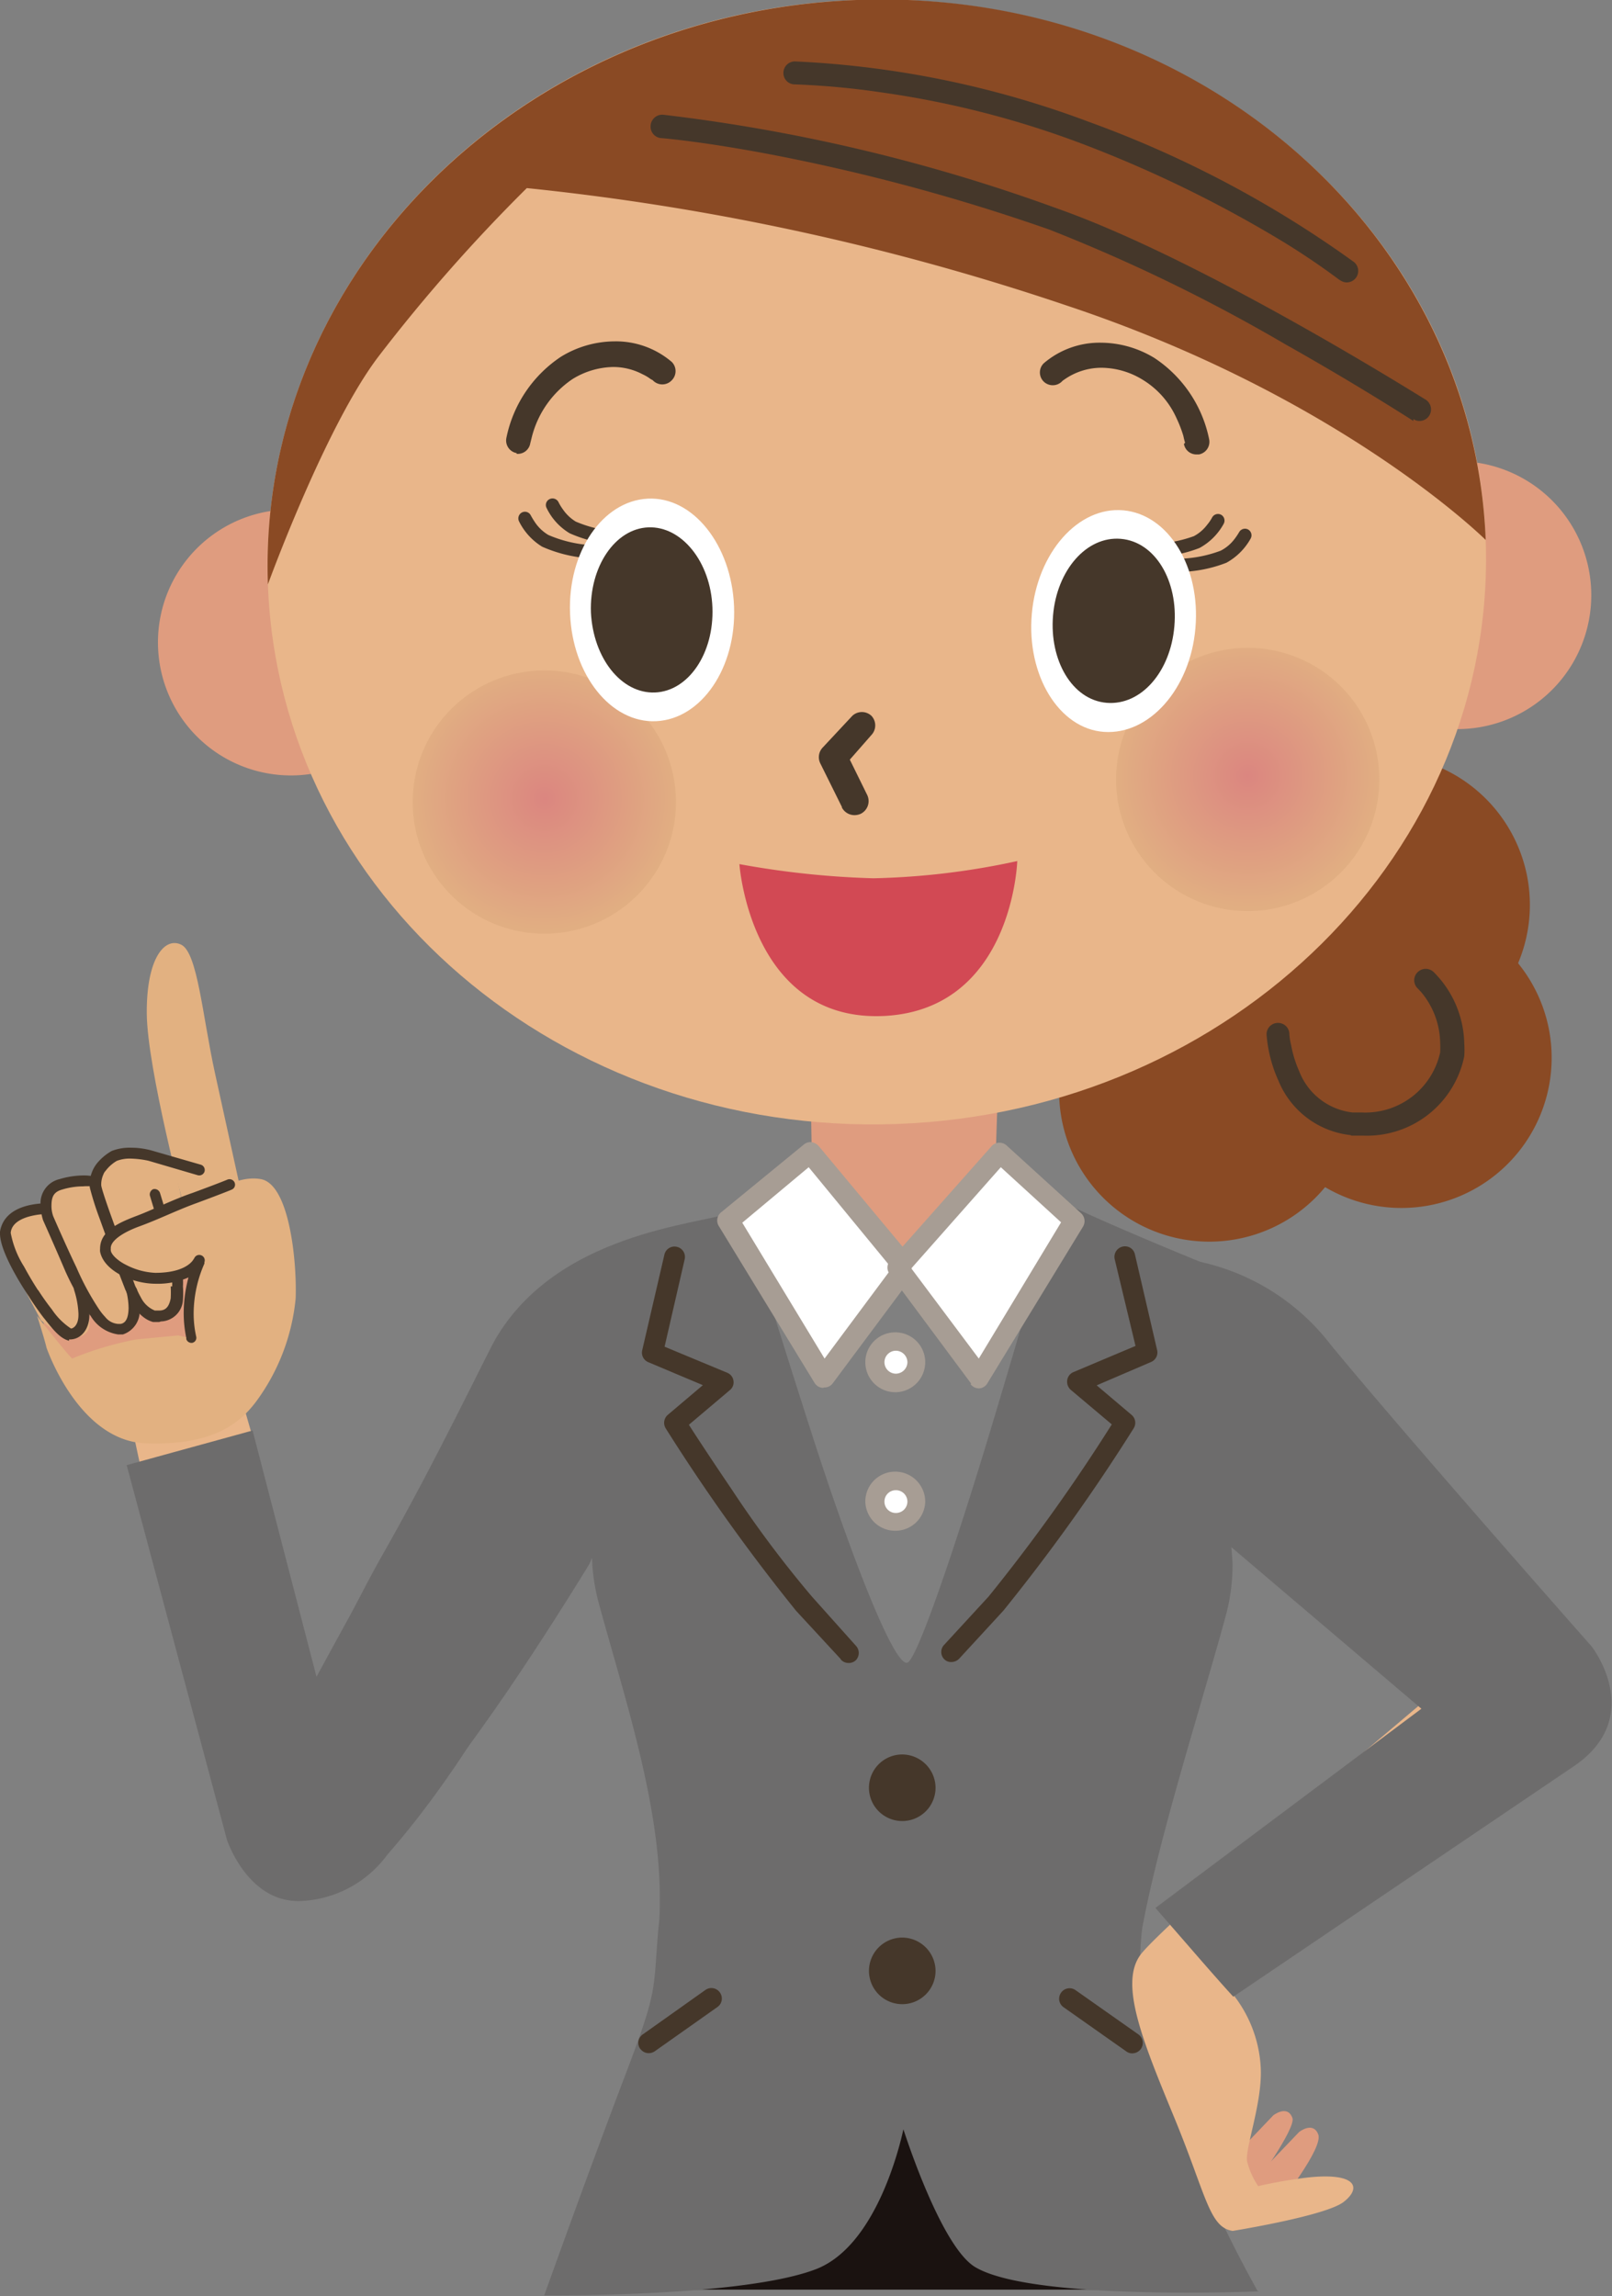 <svg xmlns="http://www.w3.org/2000/svg" xmlns:xlink="http://www.w3.org/1999/xlink" viewBox="0 0 84.24 120"><rect x="0" y="0" width="84.24" height="120" fill="#808080" stroke="none"/><defs><radialGradient id="radial-gradient" cx="2260.43" cy="807.27" r="6.88" gradientTransform="translate(-2312.37 -288.68) rotate(-11.77)" gradientUnits="userSpaceOnUse"><stop offset="0" stop-color="#db8680"/><stop offset="1" stop-color="#e1ae82"/></radialGradient><radialGradient id="radial-gradient-2" cx="2224.21" cy="800.93" r="6.88" xlink:href="#radial-gradient"/></defs><g id="Layer_2" data-name="Layer 2"><g id="情報"><path d="M69.16,31.31a7,7,0,1,0,6.7-7.2A7,7,0,0,0,69.16,31.31Z" fill="#df9c7f"/><polygon points="12.54 72.81 13.61 76.53 7.6 77.85 6.81 74.17 12.54 72.81" fill="#e9b68a"/><path d="M12.67,62.62l-1.43-6.51c-.66-3-.91-6.32-1.77-6.74s-1.82.7-1.8,3.59,2,10.33,2,10.33Z" fill="#e2b181"/><path d="M11.86,64.73l-8.34.64-1.78,1,.63,3.26c.3.36.1,2.11,2.5,2.13.16,0,5.65-.47,5.76-.53S11.86,64.73,11.86,64.73Z" fill="#df9c7f"/><path d="M9.09,60.66a7.18,7.18,0,0,0-2.85-.42A1.59,1.59,0,0,0,5,62.33c.21,1,2.22,6,2.22,6a1.29,1.29,0,0,0,1.6.26c.39-.24.83-2.31.4-3.58s-.08-1.59-.08-1.59l.46-.16Z" fill="#e2b181"/><path d="M6.59,62a7.18,7.18,0,0,0-2.86-.43,1.6,1.6,0,0,0-1.21,2.08,50.17,50.17,0,0,0,2.62,5.48s.77.59,1.22.31.82-1.8.39-3.06-.1-1.59-.1-1.59l.48-.17Z" fill="#e2b181"/><path d="M3.31,63.38a2.61,2.61,0,0,0-2-.17,1.54,1.54,0,0,0-1,2.14C.68,66.29,2.14,69,2.14,69s1.31,1.13,2.05.85c1-.37.26-1.51-.43-2.68s.12-1.4.12-1.4l.46-.14Z" fill="#e2b181"/><path d="M4.72,68.76a15.66,15.66,0,0,1-1.29-2.29h0c-.55-1.29-1.17-2.68-1.18-2.7h0a2.88,2.88,0,0,1-.13-.8h0a1.29,1.29,0,0,1,1-1.35h0a4.5,4.5,0,0,1,1.25-.19h0A2.78,2.78,0,0,1,5,61.5H5a.28.28,0,0,1,.18.36h0A.27.27,0,0,1,4.8,62h0a2.93,2.93,0,0,0-.46,0h0a3.81,3.81,0,0,0-1.1.17h0c-.47.13-.54.43-.55.8h0a1.61,1.61,0,0,0,.09.59h0S3.4,65,4,66.25H4A13.78,13.78,0,0,0,5.2,68.46h0a3.12,3.12,0,0,0,.3.37h0a.94.94,0,0,0,.68.36H6.3c.31-.05.41-.38.42-.83h0a3.94,3.94,0,0,0-.1-.81h0a.28.28,0,0,1,.2-.35h0a.28.28,0,0,1,.34.2h0a3.38,3.38,0,0,1,.13.95h0a1.28,1.28,0,0,1-.87,1.39h0l-.24,0h0a2,2,0,0,1-1.46-1Z" fill="#45372a"/><path d="M10,69.88a6.67,6.67,0,0,1,.48-4s-.39,1-2.37,1-4.39-2.07-.37-3.09c2.46-.64,4.17-2.46,5.88-2.17,1.53.26,1.9,4.41,1.83,6.24a10.82,10.82,0,0,1-2.09,5.42c-.83,1.09-2.23,2.28-5.75,2.15s-5.18-5-5.18-5c-.1-.44-.49-1.66-.49-1.66S3.39,70.63,3.77,71a17.06,17.06,0,0,1,3.35-1l2.2-.21.64.15Z" fill="#e2b181"/><path d="M9.74,69.94a6.25,6.25,0,0,1-.14-1.32h0a7.27,7.27,0,0,1,.25-1.86h0a4,4,0,0,1-1.72.33h0c-1.17,0-2.7-.65-2.9-1.68h0a.76.76,0,0,1,0-.15h0c0-.91.93-1.34,1.84-1.69h0c.92-.34,1.89-.85,3-1.23h0c1.49-.55,1.81-.69,1.81-.69h0a.29.29,0,0,1,.38.15h0a.28.28,0,0,1-.15.37h0s-.34.15-1.85.71h0c-1,.36-2,.86-3,1.22h0c-.89.33-1.51.77-1.47,1.16h0a.25.25,0,0,0,0,.08h0c0,.18.31.52.79.76h0a3.67,3.67,0,0,0,1.53.42h0c1.41,0,1.88-.5,2-.7h0l.05-.08h0v0h0a.28.28,0,0,1,.37-.13h0a.28.28,0,0,1,.15.36h0a.26.26,0,0,1,0,.07h0a6.51,6.51,0,0,0-.56,2.61h0a5.55,5.55,0,0,0,.13,1.19h0a.27.27,0,0,1-.21.34H10a.28.28,0,0,1-.27-.22Z" fill="#45372a"/><path d="M8.32,69.09l-.35,0H8c-1-.27-1.4-1.65-1.44-1.66h0L6.2,66.5a.28.28,0,0,1,.17-.37h0a.29.29,0,0,1,.36.17h0l.33.89a6.88,6.88,0,0,0,.31.63h0a1.41,1.41,0,0,0,.72.67h0l.23,0h0c.37,0,.52-.24.6-.63h0a5.42,5.42,0,0,0,0-.63H9c0-.21,0-.33,0-.33H9a.28.28,0,0,1,.24-.31h0a.28.28,0,0,1,.32.24h0a3.8,3.8,0,0,1,0,.4h0a5,5,0,0,1,0,.71h0a1.19,1.19,0,0,1-1.15,1.12h0Z" fill="#45372a"/><path d="M5.53,64.58l-.34-.94a15.48,15.48,0,0,1-.5-1.59h0v-.11h0a1.75,1.75,0,0,1,.36-1.12h0a2.71,2.71,0,0,1,.79-.67h0a2.58,2.58,0,0,1,1-.17h0a4.08,4.08,0,0,1,1.06.14h0l2.6.75h0a.29.29,0,0,1,.19.35h0a.29.29,0,0,1-.35.2h0l-2.59-.76a5,5,0,0,0-.91-.11h0a1.89,1.89,0,0,0-.74.12h0a2,2,0,0,0-.59.53h0a.46.46,0,0,0-.1.16h0a1.29,1.29,0,0,0-.12.58h0s0,0,0,0h0c0,.08.14.55.47,1.48h0l.34.94a.28.28,0,0,1-.17.36h-.1a.28.28,0,0,1-.26-.18Z" fill="#45372a"/><path d="M3.61,70.07c-.52-.13-.91-.69-1.35-1.23h0c-.41-.54-.74-1.06-.74-1.07h0S0,65.57,0,64.47H0a.28.28,0,0,1,0-.1H0c.25-1.54,2.33-1.46,2.33-1.49h0a.29.29,0,0,1,.29.28h0a.3.3,0,0,1-.28.29h0a3.71,3.71,0,0,0-.9.15h0c-.47.15-.84.4-.88.83h0v0h0a5,5,0,0,0,.7,1.77h0c.36.67.72,1.22.73,1.23H2s.32.51.71,1h0a3.54,3.54,0,0,0,1,1h0c.1,0,.39-.15.39-.71h0v-.06h0a4.61,4.61,0,0,0-.22-1.22h0a.28.28,0,0,1,.17-.36h0a.28.28,0,0,1,.37.17h0a5.92,5.92,0,0,1,.25,1.38h0v.09h0c0,.76-.44,1.27-1,1.28H3.61Z" fill="#45372a"/><path d="M8.08,63.3l-.24-.79A.3.3,0,0,1,8,62.15H8a.3.3,0,0,1,.36.19h0l.24.79a.3.3,0,0,1-.19.36H8.36a.29.29,0,0,1-.28-.2Z" fill="#45372a"/><rect x="35.7" y="105.29" width="23.2" height="14.37" fill="#1a1210"/><path d="M38.38,63.35c-2,.66-9.27,1.1-12.5,6.65-.46.8-3.16,6.48-5.91,11.29-1.58,2.78-4.29,8.48-4.29,8.48l2.92,7s.9.37,3.65-2.71c3.43-3.86,8.56-12.34,8.56-12.34L38.17,63.9Z" fill="#6d6c6c"/><path d="M29.79,31.09a7.4,7.4,0,0,1-2.49-.46h0A3.26,3.26,0,0,1,26,29.33h0a.35.35,0,0,1,.14-.49h0a.36.36,0,0,1,.48.14h0s.1.17.28.39h0a2.31,2.31,0,0,0,.73.61h0a7.16,7.16,0,0,0,2.2.4h0a.34.34,0,0,1,.35.36h0a.35.35,0,0,1-.36.35Z" fill="#45372a"/><path d="M31.24,30.28a7.45,7.45,0,0,1-2.49-.47h0a3.32,3.32,0,0,1-1.34-1.3h0a.36.36,0,0,1,.15-.49h0a.35.35,0,0,1,.48.14h0a4,4,0,0,0,.28.39h0a2.31,2.31,0,0,0,.73.61h0a6.53,6.53,0,0,0,2.2.4h0a.37.37,0,0,1,.35.37h0a.36.36,0,0,1-.36.35Z" fill="#45372a"/><path d="M29,34.14c-.34-3.31,1.38-6.18,3.82-6.42s4.69,2.24,5,5.55S36.48,39.46,34,39.7,29.35,37.46,29,34.14Z" fill="#fff"/><path d="M29.46,33.28c-.24-2.46,1-4.6,2.85-4.78s3.48,1.66,3.72,4.13-1,4.6-2.84,4.78S29.71,35.74,29.46,33.28Z" fill="#45372a"/><path d="M59.66,30.31a.39.39,0,0,1,.37-.39h0a7.38,7.38,0,0,0,2.35-.42h0a2.33,2.33,0,0,0,.78-.63h0a3.48,3.48,0,0,0,.29-.42h0A.37.37,0,0,1,64,28.3h0a.37.37,0,0,1,.16.51h0a3.49,3.49,0,0,1-1.43,1.39h0a8.08,8.08,0,0,1-2.65.49h0a.38.38,0,0,1-.38-.38Z" fill="#45372a"/><path d="M79.8,45.77a7.85,7.85,0,1,1-9.23-6.18A7.86,7.86,0,0,1,79.8,45.77Z" fill="#8a4a24"/><path d="M80.94,53.77a7.85,7.85,0,1,1-9.23-6.19A7.86,7.86,0,0,1,80.94,53.77Z" fill="#8a4a24"/><path d="M70.9,55.53a7.85,7.85,0,1,1-9.23-6.19A7.85,7.85,0,0,1,70.9,55.53Z" fill="#8a4a24"/><path d="M70.56,59.32a4.61,4.61,0,0,1-3.75-2.84h0a7.13,7.13,0,0,1-.62-2.39h0a.59.59,0,0,1,.56-.63h0a.59.59,0,0,1,.63.56h0s0,.22.09.59h0A6.08,6.08,0,0,0,67.9,56h0a3.4,3.4,0,0,0,2.79,2.14h0l.5,0h0A4,4,0,0,0,75.26,55h0a4.63,4.63,0,0,0,0-.51h0a4.22,4.22,0,0,0-1-2.65h0l-.18-.19h0a.59.59,0,0,1,0-.84h0a.6.6,0,0,1,.85,0h0a5.43,5.43,0,0,1,1.59,3.72h0a5.12,5.12,0,0,1,0,.67h0a5.19,5.19,0,0,1-5.26,4.15h0q-.31,0-.63,0Z" fill="#45372a"/><path d="M42.45,61.94,42.27,51.5,52.34,51,52,61.45,56,63.71s-1,3.23-8.66,2.95c-8.92-.32-8.67-2.95-8.67-2.95Z" fill="#df9c7f"/><path d="M8.26,33.83a6.95,6.95,0,1,0,6.7-7.2A6.94,6.94,0,0,0,8.26,33.83Z" fill="#df9c7f"/><path d="M14,30.54c.59,16.22,15.3,28.84,32.88,28.2S78.22,44.43,77.64,28.22,62.32-.62,44.76,0,13.43,14.33,14,30.54Z" fill="#e9b68a"/><path d="M71.94,39.34A6.88,6.88,0,1,1,63.8,34,6.88,6.88,0,0,1,71.94,39.34Z" fill="url(#radial-gradient)"/><path d="M35.18,40.51a6.88,6.88,0,1,1-8.13-5.33A6.87,6.87,0,0,1,35.18,40.51Z" fill="url(#radial-gradient-2)"/><path d="M14,30.54C13.43,14.33,27.19.67,44.76,0S77,12,77.64,28.22c0,0-7.5-7.46-21.89-12.25A129.18,129.18,0,0,0,27.53,9.83a86.65,86.65,0,0,0-7.75,8.8C17,22.28,14,30.54,14,30.54Z" fill="#8a4a24"/><path d="M73.86,22S71,20.15,67.18,18h0a88.51,88.51,0,0,0-12.34-6h0A102.35,102.35,0,0,0,40.32,8.08h0c-3.61-.69-5.73-.86-5.73-.86h0A.6.6,0,0,1,34,6.57h0A.61.61,0,0,1,34.69,6h0a91,91,0,0,1,20.54,4.89h0c7.76,2.73,19.25,10,19.28,10h0a.61.61,0,0,1,.18.83h0a.6.6,0,0,1-.51.28h0a.55.55,0,0,1-.32-.1Z" fill="#45372a"/><path d="M70,14.63a38.15,38.15,0,0,0-3.49-2.32h0A64.36,64.36,0,0,0,56.46,7.48h0A48.88,48.88,0,0,0,46.07,4.83h0a41.08,41.08,0,0,0-4.54-.42h0a.59.59,0,0,1-.59-.6h0a.6.6,0,0,1,.6-.6h0A50,50,0,0,1,56.88,6.36h0a56.66,56.66,0,0,1,13.87,7.33h0a.6.6,0,0,1,.1.84h0a.61.61,0,0,1-.47.23h0a.64.64,0,0,1-.37-.13Z" fill="#45372a"/><path d="M65.72,119.73A68.73,68.73,0,0,1,60,106.23a12.82,12.82,0,0,1-.42-3.46,15.55,15.55,0,0,1,.11-2c.89-4.85,3.22-12.07,4.38-16.38a10.1,10.1,0,0,0,.34-2.68,22.38,22.38,0,0,0-2.63-9.38l.26-2A5.78,5.78,0,0,1,64,66.51l.06-.05-.07,0s-5.65-2.26-8.71-3.75l0,0h0s-1.7,6-3.54,12.1S47.84,87,47.38,86.9c-.75,0-3-5.89-4.9-11.79s-3.7-11.8-3.71-11.81l-6.25,1.75,1,6.58A22.35,22.35,0,0,0,30.93,81a10.45,10.45,0,0,0,.33,2.67c1.3,4.81,3.22,10.47,3.22,15.49,0,.53,0,1.06-.07,1.58-.29,3.35,0,3.12-1.66,7.51-1.91,5-4.31,11.71-4.31,11.71l0,0H29c2.13,0,10.39-.09,13.69-1.39,3.09-1.24,4.32-6.37,4.52-7.29.3.92,2.07,6.19,3.75,7.2,1.89,1.13,7.25,1.33,11,1.34,2.18,0,3.79-.07,3.79-.07h.07Zm-27-56.37h0Z" fill="#6d6c6c"/><path d="M44,42.18,42.87,39.9a.73.73,0,0,1,.12-.83h0l1.55-1.66a.73.73,0,0,1,1,0h0a.73.73,0,0,1,0,1h0L44.41,39.7l.9,1.83a.74.74,0,0,1-.33,1h0a.78.78,0,0,1-.33.07h0a.74.74,0,0,1-.66-.41Z" fill="#45372a"/><path d="M27,23.68a.67.67,0,0,1-.54-.78h0a6.68,6.68,0,0,1,2.86-4.26h0a5.41,5.41,0,0,1,2.79-.8h0a4.49,4.49,0,0,1,3,1.08h0a.68.68,0,0,1,0,.95h0a.68.68,0,0,1-1,0h0L34,19.81h0a2.3,2.3,0,0,0-.42-.25h0a3.28,3.28,0,0,0-1.54-.38h0a4.17,4.17,0,0,0-2.12.63h0a5.18,5.18,0,0,0-2.12,3h0l-.09.36h0a.66.66,0,0,1-.66.55H27Z" fill="#45372a"/><path d="M61.93,23.14a3.57,3.57,0,0,1-.09-.36h0a6.57,6.57,0,0,0-.36-.93h0a4.49,4.49,0,0,0-1.76-2h0a4.17,4.17,0,0,0-2.12-.63h0a3.37,3.37,0,0,0-2,.63h0a.44.44,0,0,0-.11.09h0a.68.68,0,0,1-.95,0h0a.67.67,0,0,1,0-.95h0a4.48,4.48,0,0,1,3-1.08h0a5.41,5.41,0,0,1,2.79.8h0a6.68,6.68,0,0,1,2.86,4.26h0a.67.67,0,0,1-.54.78h-.12a.66.66,0,0,1-.66-.55Z" fill="#45372a"/><path d="M61.34,29.56a.35.35,0,0,1,.33-.36h0a6.61,6.61,0,0,0,2.12-.42h0a2.11,2.11,0,0,0,.7-.58h0a3.5,3.5,0,0,0,.26-.38h0a.35.35,0,0,1,.47-.15h0a.35.35,0,0,1,.14.47h0a3.24,3.24,0,0,1-1.27,1.27h0a7.08,7.08,0,0,1-2.39.48h0a.34.34,0,0,1-.35-.33Z" fill="#45372a"/><path d="M59.93,28.78a.36.36,0,0,1,.34-.36h0a6.67,6.67,0,0,0,2.12-.4h0a2.1,2.1,0,0,0,.69-.59h0a2.29,2.29,0,0,0,.26-.38h0a.35.35,0,0,1,.47-.15h0a.35.35,0,0,1,.14.47h0a3.16,3.16,0,0,1-1.27,1.27h0a7,7,0,0,1-2.39.47h0a.35.35,0,0,1-.35-.34Z" fill="#45372a"/><path d="M62.47,32.83c.28-3.2-1.41-5.95-3.77-6.16s-4.5,2.22-4.78,5.42,1.42,6,3.78,6.16S62.2,36,62.47,32.83Z" fill="#fff"/><path d="M61.37,32.73c.21-2.37-1-4.42-2.8-4.57s-3.34,1.65-3.54,4,1,4.42,2.8,4.57S61.17,35.11,61.37,32.73Z" fill="#45372a"/><path d="M30.7,29.17a7.28,7.28,0,0,1-2.37-.6h0a3.24,3.24,0,0,1-1.21-1.33h0a.35.35,0,0,1,.16-.46h0a.34.34,0,0,1,.46.16h0a4.55,4.55,0,0,0,.24.39h0a2.18,2.18,0,0,0,.68.63h0a6.65,6.65,0,0,0,2.09.52h0a.35.35,0,0,1,.32.37h0a.36.36,0,0,1-.35.32h0Z" fill="#45372a"/><path d="M32.14,28.46a7.1,7.1,0,0,1-2.37-.59h0a3.12,3.12,0,0,1-1.21-1.33h0a.34.34,0,0,1,.17-.46h0a.35.35,0,0,1,.46.17h0a2.68,2.68,0,0,0,.24.39h0a2.19,2.19,0,0,0,.66.62h0a6.62,6.62,0,0,0,2.1.51h0a.35.35,0,0,1,.32.37h0a.36.36,0,0,1-.35.32h0Z" fill="#45372a"/><path d="M29.79,32.06c-.13-3.2,1.69-5.88,4.06-6s4.38,2.43,4.51,5.63-1.7,5.89-4.07,6S29.91,35.26,29.79,32.06Z" fill="#fff"/><path d="M30.88,32c-.08-2.38,1.26-4.37,3-4.44s3.26,1.8,3.35,4.19-1.25,4.37-3,4.44S31,34.41,30.88,32Z" fill="#45372a"/><polygon points="42.33 60.24 38.08 63.78 43.04 71.98 47.3 66.26 42.33 60.24" fill="#fff"/><path d="M43,72.53a.54.54,0,0,1-.44-.27h0l-5-8.19a.55.55,0,0,1,.12-.71h0L42,59.82a.54.54,0,0,1,.4-.13h0a.62.62,0,0,1,.38.2h0l5,6a.57.57,0,0,1,0,.68h0l-4.26,5.72a.53.53,0,0,1-.44.22h0ZM38.79,63.9l4.3,7.1,3.51-4.72L42.26,61,38.79,63.9Zm3.12-3.31.42-.35-.42.35Z" fill="#a79d94"/><polygon points="52.26 60.24 56.16 63.78 51.2 71.98 46.94 66.26 52.26 60.24" fill="#fff"/><path d="M50.75,72.31,46.5,66.59a.54.54,0,0,1,0-.69h0l5.32-6a.53.53,0,0,1,.38-.18h0a.55.55,0,0,1,.4.14h0l3.9,3.55a.56.56,0,0,1,.1.69h0l-5,8.19a.54.54,0,0,1-.44.27h0a.56.56,0,0,1-.44-.22Zm-3.11-6L51.15,71l4.3-7.12L52.3,61l-4.66,5.27Z" fill="#a79d94"/><path d="M47.87,71.19a1.09,1.09,0,1,1-1.08-1.08A1.08,1.08,0,0,1,47.87,71.19Z" fill="#fff"/><path d="M45.22,71.19a1.56,1.56,0,0,1,1.57-1.56h0a1.56,1.56,0,0,1,1.56,1.56h0a1.57,1.57,0,0,1-1.56,1.57h0a1.57,1.57,0,0,1-1.57-1.57Zm1,0a.6.6,0,0,0,.6.6h0a.61.61,0,0,0,.6-.6h0a.61.61,0,0,0-.6-.6h0a.6.6,0,0,0-.6.6Z" fill="#a79d94"/><path d="M47.87,78.48a1.09,1.09,0,0,1-2.17,0,1.09,1.09,0,1,1,2.17,0Z" fill="#fff"/><path d="M45.22,78.48a1.56,1.56,0,0,1,1.56-1.57h0a1.57,1.57,0,0,1,1.57,1.57h0A1.56,1.56,0,0,1,46.78,80h0a1.56,1.56,0,0,1-1.56-1.56Zm1,0a.59.59,0,0,0,.59.59h0a.6.6,0,0,0,.61-.59h0a.6.6,0,0,0-.61-.6h0a.59.59,0,0,0-.59.6Z" fill="#a79d94"/><path d="M48.89,93.42a1.74,1.74,0,1,1-1.74-1.73A1.75,1.75,0,0,1,48.89,93.42Z" fill="#45372a"/><path d="M48.89,103a1.74,1.74,0,1,1-1.74-1.74A1.75,1.75,0,0,1,48.89,103Z" fill="#45372a"/><path d="M43.92,86.69,41.6,84.18h0a100.25,100.25,0,0,1-6.81-9.53h0a.55.55,0,0,1,.11-.71h0l1.83-1.55-2.85-1.2a.54.54,0,0,1-.32-.62h0l1.16-5h0a.54.54,0,0,1,.65-.41h0a.54.54,0,0,1,.41.65h0l-1.05,4.57L38,71.74a.53.53,0,0,1,.33.42h0a.52.52,0,0,1-.19.49h0L36,74.46c.4.63,1.25,1.92,2.24,3.38h0a58,58,0,0,0,4.19,5.6h0L44.72,86h0a.55.55,0,0,1,0,.77h0a.54.54,0,0,1-.37.14h0a.54.54,0,0,1-.4-.17Z" fill="#45372a"/><path d="M33.46,107.08a.54.54,0,0,1,.13-.76h0L36.86,104a.54.54,0,0,1,.76.13h0a.54.54,0,0,1-.13.76h0l-3.27,2.31a.55.55,0,0,1-.32.1h0a.53.53,0,0,1-.44-.23Z" fill="#45372a"/><path d="M58.86,107.21l-3.28-2.31a.54.54,0,0,1-.13-.76h0a.54.54,0,0,1,.76-.13h0l3.28,2.31a.55.55,0,0,1,.13.76h0a.56.56,0,0,1-.45.23h0a.5.5,0,0,1-.31-.1Z" fill="#45372a"/><path d="M25.18,72.32C23,75.73,16.54,87.63,16.54,87.63L13.2,74.76,6.62,76.57l5.24,19.58s1.08,3.29,3.84,3.2a5.92,5.92,0,0,0,4.54-2.42c7.83-8.92,13-23.29,13-23.29Z" fill="#6d6c6c"/><path d="M65.16,114.27l2.73-2.85s.73-.58,1,.13-2,3.57-2,3.57S67,115.68,65.16,114.27Z" fill="#df9c7f"/><path d="M63.8,113.42l2.74-2.87s.74-.58,1,.14c.19.54-2,3.56-2,3.56S65.61,114.81,63.8,113.42Z" fill="#df9c7f"/><path d="M65.88,108a6.7,6.7,0,0,0-1.8-4.18s12.84-9,13.44-12.14c.37-2-1.15-4.42-1.15-4.42l-4.9,4.14s-10.67,9.22-11.84,10.72.07,4.51,1.74,8.56,1.82,5.73,3.05,5.91c0,0,4.84-.78,5.79-1.51s.71-1.56-1.88-1.28a24.19,24.19,0,0,0-2.58.45,4.12,4.12,0,0,1-.58-1.3C65.05,112.29,66,109.81,65.88,108Z" fill="#e9b68a"/><path d="M59.34,76.6,62,65.81a11.79,11.79,0,0,1,7.55,4.48c4,4.86,13.63,15.76,13.63,15.76s2.9,3.71-1,6.3l-17.73,12s-.59-.63-2.33-2.64l-1.74-2,13.9-10.41Z" fill="#6d6c6c"/><path d="M49.35,86.72a.54.54,0,0,1,0-.77h0l2.31-2.51h0a93.91,93.91,0,0,0,6.44-9h0l-2.15-1.81a.57.57,0,0,1-.18-.5h0a.54.54,0,0,1,.32-.42h0l3.25-1.37L58.25,65.8h0a.55.55,0,0,1,.41-.65h0a.53.53,0,0,1,.65.41h0l1.16,5a.54.54,0,0,1-.32.62h0L57.31,72.4l1.82,1.54a.54.54,0,0,1,.11.71h0a98.39,98.39,0,0,1-6.81,9.53h0l-2.31,2.51h0a.58.58,0,0,1-.4.17h0a.5.5,0,0,1-.37-.14Z" fill="#45372a"/><path d="M53.16,45a38.84,38.84,0,0,1-7.52.9,45.74,45.74,0,0,1-7-.74s.58,8.35,7.66,7.93C52.92,52.68,53.16,45,53.16,45Z" fill="#d24954"/></g></g></svg>